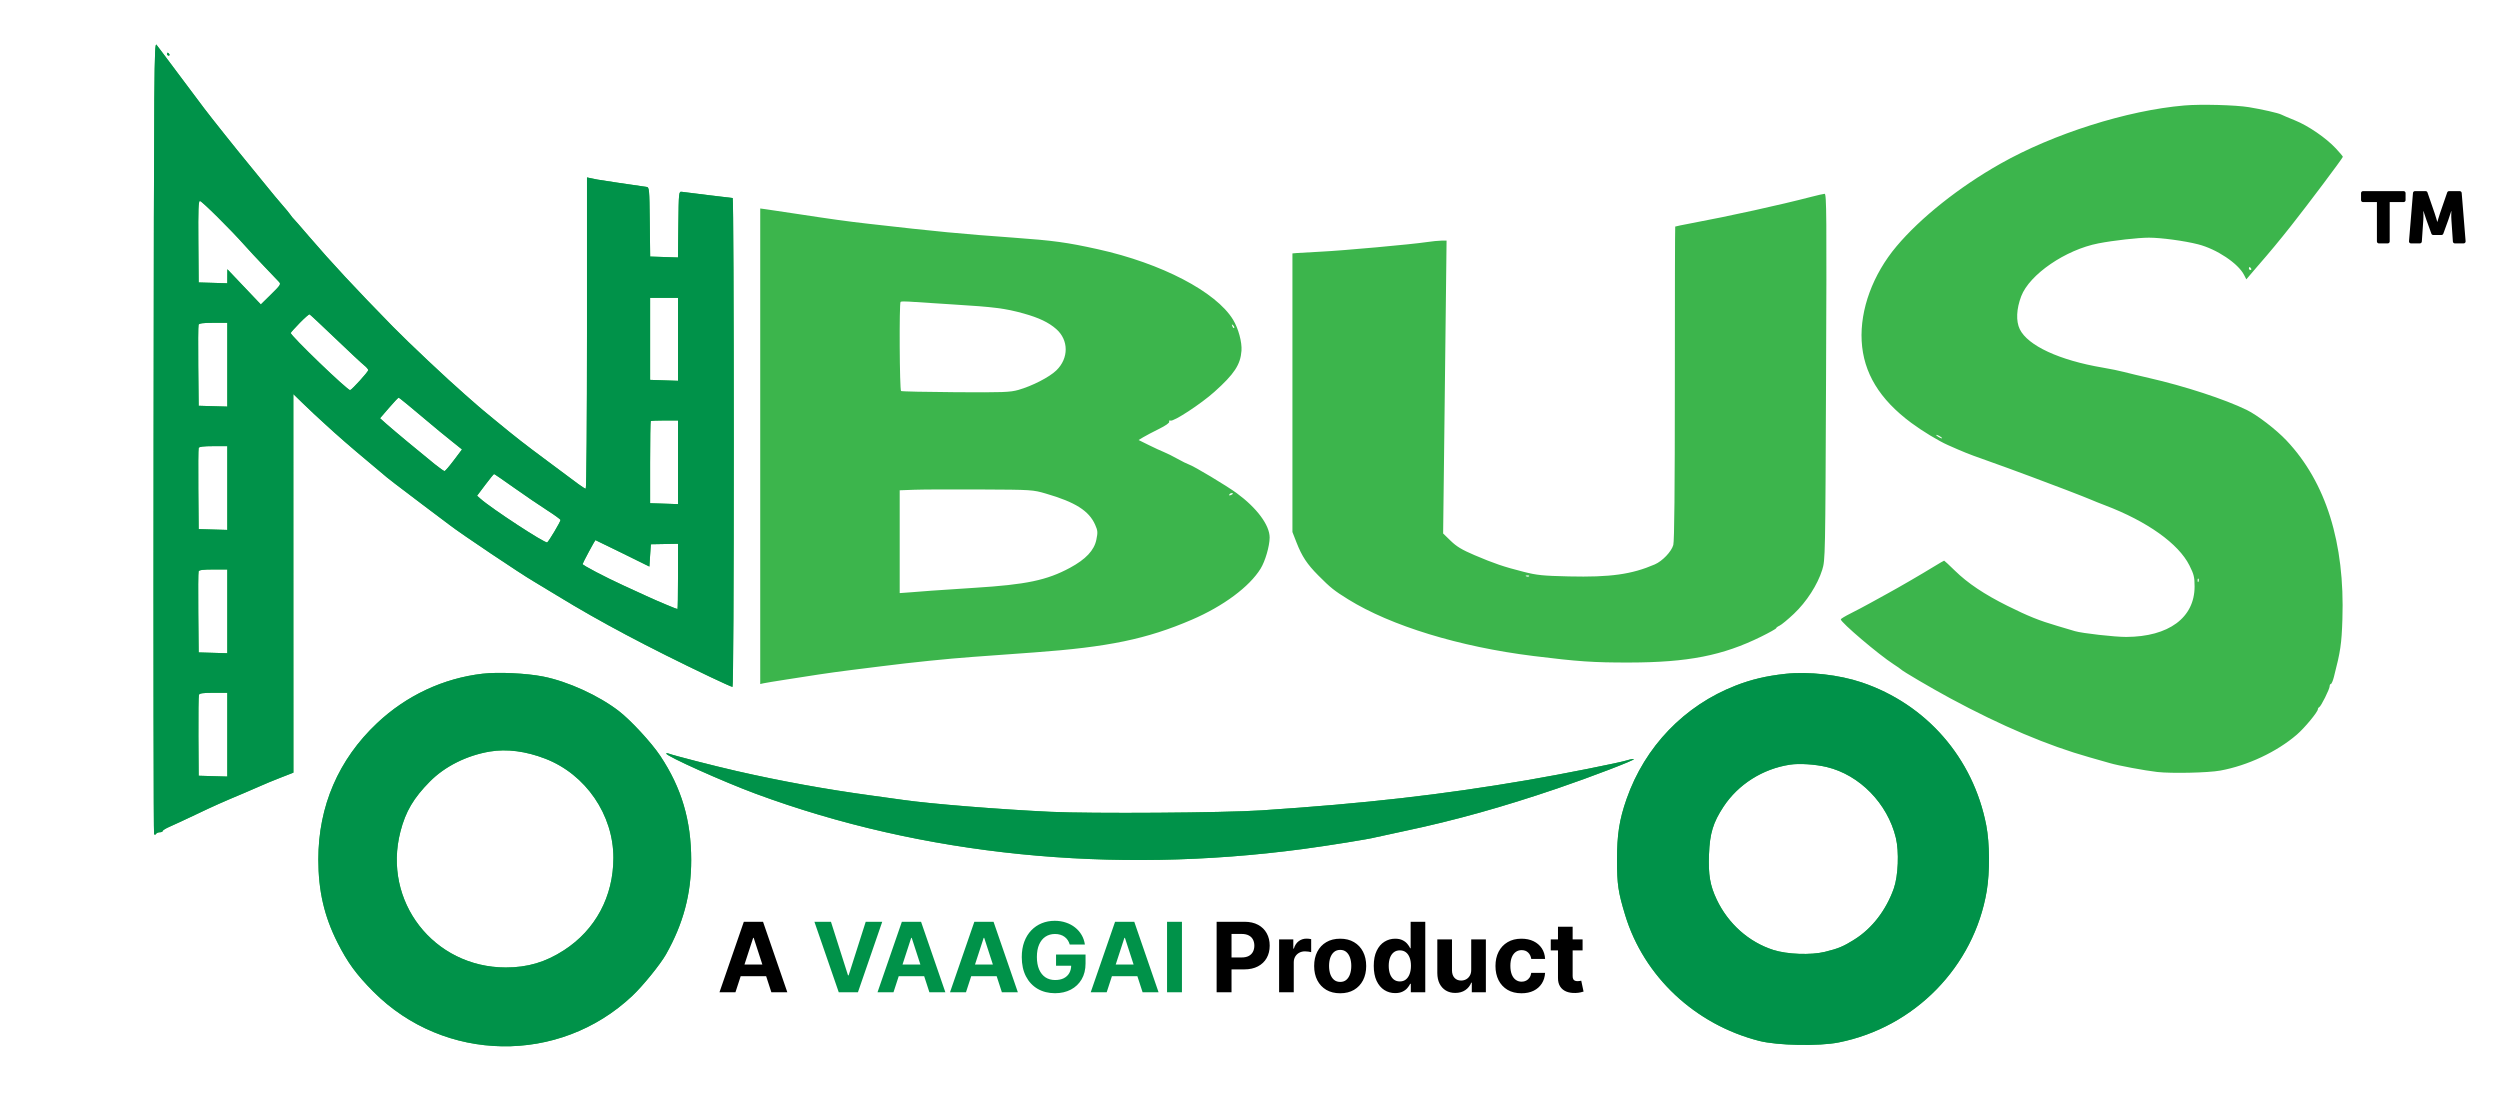 <svg width="175" height="77" viewBox="0 0 175 77" fill="none" xmlns="http://www.w3.org/2000/svg">
<path fill-rule="evenodd" clip-rule="evenodd" d="M10.751 30.597C10.734 45.821 10.75 58.324 10.785 58.381C10.828 58.45 10.874 58.446 10.92 58.372C10.959 58.309 11.08 58.258 11.19 58.258C11.299 58.258 11.389 58.217 11.389 58.168C11.389 58.118 11.615 57.98 11.891 57.862C12.168 57.743 12.988 57.362 13.716 57.015C14.998 56.403 15.529 56.167 17.144 55.489C17.568 55.311 18.1 55.081 18.326 54.977C18.552 54.873 19.142 54.63 19.638 54.437L20.539 54.085L20.536 40.836L20.534 27.586L21.166 28.201C21.514 28.538 21.876 28.884 21.972 28.969C22.067 29.054 22.419 29.377 22.754 29.688C23.524 30.404 24.644 31.378 25.828 32.362C26.337 32.785 26.776 33.154 26.804 33.182C26.953 33.332 27.973 34.119 29.579 35.325C30.568 36.067 31.424 36.711 31.48 36.755C32.207 37.324 36.489 40.197 37.356 40.698C37.516 40.79 38.271 41.247 39.034 41.713C42.015 43.535 45.313 45.286 49.707 47.38C50.519 47.767 51.224 48.084 51.275 48.084C51.328 48.084 51.366 40.914 51.366 30.973C51.366 21.562 51.331 13.862 51.289 13.862C51.247 13.862 50.472 13.769 49.568 13.656C48.663 13.542 47.831 13.438 47.718 13.425C47.518 13.4 47.511 13.467 47.485 15.712L47.458 18.024L46.485 17.991L45.512 17.959L45.484 15.535C45.458 13.2 45.449 13.11 45.251 13.082C44.124 12.923 42.017 12.609 41.834 12.572C41.707 12.547 41.487 12.502 41.346 12.473L41.089 12.419V23.315C41.089 29.307 41.051 34.21 41.003 34.21C40.956 34.21 40.713 34.057 40.464 33.87C40.214 33.682 39.27 32.98 38.366 32.308C36.638 31.025 36.167 30.657 34.615 29.38C33.87 28.767 33.584 28.528 33.445 28.403C33.382 28.346 32.986 27.999 32.565 27.632C31.3 26.53 28.61 23.997 27.491 22.854C24.926 20.235 23.169 18.347 21.66 16.585C21.079 15.907 20.574 15.329 20.538 15.3C20.502 15.272 20.406 15.152 20.324 15.032C20.243 14.913 19.991 14.607 19.765 14.352C19.539 14.097 19.007 13.458 18.583 12.931C18.159 12.405 17.579 11.694 17.294 11.351C16.647 10.573 14.741 8.182 14.289 7.58C12.792 5.59 11.453 3.801 11.307 3.599C11.211 3.466 11.053 3.258 10.956 3.137C10.79 2.929 10.778 4.434 10.751 30.597ZM11.697 3.79C11.697 3.847 11.746 3.893 11.806 3.893C11.866 3.893 11.887 3.847 11.852 3.79C11.817 3.734 11.768 3.688 11.743 3.688C11.718 3.688 11.697 3.734 11.697 3.79ZM152.902 7.383C148.908 7.724 143.732 9.364 140.023 11.463C137.141 13.093 134.438 15.242 132.759 17.238C131.1 19.209 130.197 21.663 130.317 23.871C130.438 26.092 131.562 27.947 133.787 29.599C134.567 30.179 135.698 30.864 136.356 31.156C137.468 31.65 137.833 31.796 138.719 32.107C139.256 32.295 140.089 32.595 140.569 32.773C141.05 32.952 141.79 33.225 142.214 33.381C143.436 33.829 146.038 34.829 146.376 34.981C146.545 35.057 146.985 35.233 147.352 35.372C150.3 36.491 152.498 38.056 153.26 39.58C153.574 40.208 153.621 40.398 153.621 41.055C153.621 43.238 151.815 44.571 148.839 44.586C148.043 44.59 145.731 44.328 145.245 44.18C145.076 44.128 144.521 43.963 144.012 43.814C142.753 43.446 141.97 43.13 140.518 42.408C138.906 41.605 137.739 40.824 136.849 39.952C136.453 39.564 136.111 39.246 136.09 39.246C136.069 39.246 135.738 39.438 135.356 39.672C134.511 40.191 132.912 41.12 132.142 41.539C131.831 41.709 131.276 42.014 130.909 42.218C130.542 42.422 129.929 42.745 129.547 42.937C129.166 43.128 128.854 43.316 128.854 43.355C128.854 43.568 131.507 45.822 132.553 46.498C132.808 46.663 133.039 46.824 133.067 46.857C133.174 46.98 135.228 48.185 136.51 48.877C140.113 50.82 143.351 52.192 146.273 53.014C146.895 53.188 147.542 53.373 147.712 53.424C148.251 53.586 150.148 53.941 151 54.038C151.997 54.153 154.57 54.096 155.419 53.941C157.338 53.59 159.382 52.63 160.783 51.42C161.326 50.952 162.253 49.83 162.253 49.642C162.253 49.586 162.294 49.524 162.343 49.505C162.465 49.459 163.076 48.233 163.076 48.035C163.076 47.949 163.114 47.878 163.161 47.878C163.208 47.878 163.303 47.658 163.372 47.39C163.835 45.599 163.911 45.083 163.968 43.354C164.147 38.008 162.816 33.754 160.049 30.829C159.328 30.066 158.012 29.056 157.27 28.695C155.723 27.943 152.933 27.03 150.435 26.46C149.785 26.311 148.999 26.122 148.688 26.04C148.377 25.957 147.707 25.82 147.198 25.734C144.166 25.224 141.94 24.193 141.383 23.042C141.11 22.478 141.147 21.626 141.484 20.739C142.063 19.212 144.592 17.48 146.89 17.036C147.947 16.831 149.677 16.637 150.429 16.637C151.282 16.638 152.918 16.859 153.87 17.103C155.163 17.433 156.664 18.432 157.082 19.241L157.244 19.555L157.5 19.252C157.641 19.085 157.878 18.809 158.026 18.638C158.904 17.63 159.539 16.864 160.37 15.814C161.55 14.323 164.001 11.058 164.001 10.977C164.001 10.944 163.781 10.681 163.512 10.393C162.823 9.655 161.582 8.803 160.641 8.424C160.2 8.246 159.769 8.063 159.684 8.017C159.496 7.916 158.33 7.65 157.423 7.502C156.484 7.348 154.06 7.284 152.902 7.383ZM126.798 13.776C124.587 14.351 121.085 15.123 118.423 15.621C117.801 15.738 117.28 15.845 117.265 15.86C117.25 15.874 117.238 20.807 117.239 26.821C117.24 34.239 117.205 37.882 117.131 38.148C117.001 38.616 116.368 39.279 115.83 39.511C114.215 40.208 112.724 40.416 109.818 40.349C107.999 40.307 107.598 40.267 106.656 40.028C105.254 39.672 104.59 39.446 103.213 38.859C102.336 38.485 101.963 38.26 101.551 37.86L101.019 37.344L101.073 32.874C101.102 30.415 101.157 25.802 101.193 22.623L101.26 16.842L100.901 16.844C100.703 16.845 100.24 16.891 99.873 16.946C98.803 17.107 93.987 17.543 92.474 17.616C91.71 17.654 90.948 17.696 90.778 17.712L90.47 17.739V27.49V37.242L90.755 37.972C91.138 38.95 91.495 39.49 92.28 40.28C93.136 41.142 93.384 41.341 94.372 41.954C97.365 43.81 102.159 45.277 107.336 45.92C110.463 46.308 111.553 46.382 114.055 46.377C118.159 46.369 120.592 45.891 123.278 44.566C123.858 44.28 124.332 44.014 124.332 43.974C124.332 43.935 124.44 43.854 124.572 43.794C124.704 43.733 125.155 43.361 125.574 42.965C126.458 42.13 127.232 40.928 127.555 39.889C127.769 39.203 127.772 39.039 127.824 26.374C127.871 15.02 127.86 13.555 127.723 13.565C127.638 13.571 127.222 13.666 126.798 13.776ZM13.885 16.919L13.907 19.771L14.909 19.8L15.911 19.83L15.913 19.338L15.916 18.846L17.087 20.079L18.258 21.312L18.974 20.607C19.644 19.948 19.68 19.89 19.522 19.724C19.43 19.626 18.96 19.134 18.48 18.631C17.999 18.128 17.38 17.461 17.104 17.15C16.155 16.08 14.125 14.067 13.994 14.067C13.89 14.067 13.867 14.663 13.885 16.919ZM53.216 31.238V47.882L53.447 47.83C53.574 47.801 54.28 47.685 55.014 47.571C55.749 47.457 56.79 47.296 57.327 47.212C57.864 47.129 58.904 46.986 59.639 46.895C60.374 46.803 61.276 46.691 61.643 46.645C63.912 46.358 66.293 46.115 68.123 45.981C69.278 45.897 71.195 45.758 72.382 45.671C77.587 45.294 80.277 44.736 83.43 43.379C85.635 42.429 87.454 41.079 88.24 39.809C88.565 39.283 88.872 38.23 88.875 37.63C88.879 36.766 87.984 35.557 86.57 34.52C85.873 34.008 83.561 32.621 83.229 32.516C83.108 32.477 82.745 32.297 82.422 32.116C82.1 31.935 81.675 31.723 81.477 31.645C81.279 31.567 80.799 31.345 80.41 31.152L79.703 30.802L80.017 30.611C80.19 30.506 80.683 30.246 81.113 30.033C81.596 29.795 81.876 29.598 81.845 29.519C81.816 29.443 81.853 29.412 81.934 29.443C82.153 29.527 84.066 28.274 85.011 27.427C86.402 26.181 86.834 25.524 86.904 24.551C86.947 23.947 86.688 22.993 86.315 22.379C85.126 20.424 81.304 18.431 76.853 17.446C74.69 16.967 73.759 16.839 70.944 16.636C67.205 16.366 65.682 16.22 60.77 15.661C59.25 15.488 58.304 15.357 55.631 14.949C54.727 14.812 53.813 14.675 53.601 14.646L53.216 14.594V31.238ZM157.423 18.795C157.423 18.851 157.472 18.898 157.532 18.898C157.592 18.898 157.612 18.851 157.578 18.795C157.543 18.738 157.494 18.692 157.469 18.692C157.444 18.692 157.423 18.738 157.423 18.795ZM45.508 23.721V26.591L46.485 26.624L47.461 26.657L47.461 23.753L47.461 20.85H46.485H45.508V23.721ZM63.04 21.131C62.938 21.234 62.971 27.307 63.074 27.371C63.127 27.404 64.849 27.441 66.902 27.454C70.234 27.476 70.705 27.459 71.287 27.294C72.256 27.018 73.453 26.403 73.944 25.928C74.821 25.079 74.817 23.806 73.935 23.032C73.407 22.568 72.718 22.24 71.652 21.944C70.36 21.585 69.622 21.491 66.719 21.312C65.312 21.226 63.922 21.136 63.631 21.113C63.34 21.09 63.074 21.098 63.04 21.131ZM20.989 22.597C20.655 22.94 20.368 23.258 20.352 23.304C20.299 23.457 24.367 27.373 24.513 27.309C24.676 27.238 25.777 26.019 25.777 25.91C25.777 25.848 25.649 25.698 25.494 25.576C25.339 25.454 24.431 24.607 23.477 23.693C22.523 22.779 21.709 22.019 21.669 22.003C21.629 21.987 21.323 22.255 20.989 22.597ZM13.9 22.732C13.872 22.806 13.862 24.112 13.878 25.635L13.907 28.404L14.909 28.433L15.911 28.462V25.53V22.597H14.931C14.218 22.597 13.938 22.634 13.9 22.732ZM86.263 22.833C86.301 22.934 86.359 22.991 86.39 22.959C86.422 22.928 86.391 22.845 86.32 22.775C86.219 22.674 86.207 22.686 86.263 22.833ZM27.223 28.558L26.603 29.277L27.038 29.666C27.504 30.083 29.452 31.704 30.436 32.495C30.767 32.76 31.073 32.977 31.118 32.977C31.162 32.977 31.455 32.636 31.769 32.219L32.34 31.461L31.653 30.911C31.276 30.608 30.874 30.283 30.761 30.188C28.554 28.333 27.952 27.838 27.902 27.838C27.869 27.838 27.563 28.162 27.223 28.558ZM45.551 29.474C45.528 29.498 45.508 30.801 45.508 32.37V35.224L46.485 35.256L47.461 35.289L47.461 32.36L47.461 29.431H46.528C46.014 29.431 45.575 29.451 45.551 29.474ZM135.534 30.452C135.534 30.48 135.626 30.552 135.739 30.613C135.852 30.674 135.945 30.7 135.945 30.672C135.945 30.643 135.852 30.571 135.739 30.51C135.626 30.45 135.534 30.424 135.534 30.452ZM13.906 31.358C13.88 31.429 13.87 32.735 13.883 34.261L13.907 37.036L14.909 37.066L15.911 37.095V34.162V31.23H14.931C14.241 31.23 13.938 31.268 13.906 31.358ZM33.966 33.941L33.395 34.7L33.619 34.901C34.39 35.59 38.16 38.057 38.306 37.967C38.416 37.898 39.24 36.514 39.237 36.401C39.236 36.355 38.808 36.044 38.286 35.71C37.765 35.377 36.729 34.671 35.985 34.143C35.241 33.614 34.611 33.182 34.585 33.182C34.558 33.182 34.28 33.524 33.966 33.941ZM64.032 34.282L62.979 34.32V37.919V41.517L63.775 41.459C64.214 41.427 64.849 41.378 65.189 41.349C65.528 41.321 66.892 41.23 68.22 41.147C71.84 40.921 73.279 40.619 74.896 39.748C76.004 39.15 76.59 38.529 76.744 37.784C76.853 37.26 76.844 37.149 76.66 36.732C76.227 35.753 75.271 35.149 73.204 34.549C72.292 34.284 72.23 34.28 68.683 34.263C66.704 34.253 64.612 34.261 64.032 34.282ZM86.051 34.62C86.015 34.678 86.056 34.695 86.148 34.66C86.326 34.592 86.359 34.518 86.211 34.518C86.157 34.518 86.086 34.564 86.051 34.62ZM41.218 38.622C40.978 39.069 40.781 39.457 40.781 39.485C40.781 39.568 42.395 40.413 43.658 40.991C44.309 41.288 45.095 41.648 45.406 41.792C46.016 42.073 47.363 42.637 47.424 42.637C47.444 42.637 47.461 41.608 47.461 40.35L47.461 38.064L46.51 38.081L45.56 38.098L45.508 38.879L45.457 39.66L43.58 38.733C42.548 38.224 41.693 37.807 41.679 37.808C41.666 37.809 41.458 38.175 41.218 38.622ZM13.902 39.992C13.875 40.064 13.864 41.37 13.88 42.895L13.907 45.669L14.909 45.698L15.911 45.727V42.795V39.862H14.931C14.236 39.862 13.937 39.9 13.902 39.992ZM106.842 40.343C106.916 40.373 107.005 40.37 107.039 40.335C107.073 40.301 107.012 40.277 106.904 40.281C106.784 40.286 106.76 40.311 106.842 40.343ZM153.835 40.642C153.84 40.761 153.864 40.786 153.897 40.704C153.926 40.63 153.923 40.541 153.889 40.507C153.854 40.473 153.83 40.533 153.835 40.642ZM33.783 47.159C31.032 47.477 28.451 48.685 26.399 50.615C23.698 53.156 22.283 56.436 22.283 60.159C22.283 62.356 22.693 64.136 23.625 65.982C24.329 67.375 24.947 68.221 26.135 69.415C31.097 74.402 39.15 74.533 44.262 69.71C45.008 69.007 46.222 67.508 46.624 66.797C47.828 64.664 48.385 62.579 48.385 60.21C48.385 57.43 47.709 55.152 46.221 52.914C45.601 51.982 44.153 50.415 43.318 49.772C41.902 48.682 39.747 47.7 38.019 47.357C36.849 47.125 34.876 47.033 33.783 47.159ZM125 47.166C123.657 47.311 122.597 47.56 121.49 47.993C117.905 49.392 115.149 52.255 113.864 55.917C113.353 57.371 113.189 58.416 113.191 60.21C113.193 61.913 113.273 62.45 113.763 64.061C115.07 68.356 118.655 71.718 123.15 72.864C124.424 73.189 127.325 73.246 128.703 72.972C134.023 71.918 138.18 67.669 139.07 62.376C139.296 61.033 139.282 59.031 139.038 57.769C138.124 53.057 134.85 49.298 130.326 47.77C128.748 47.236 126.605 46.993 125 47.166ZM13.926 48.637C13.896 48.715 13.879 50.021 13.889 51.54L13.907 54.301L14.909 54.331L15.911 54.36V51.427V48.495H14.946C14.22 48.495 13.967 48.53 13.926 48.637ZM34.289 52.608C32.672 52.881 31.143 53.645 30.095 54.704C28.945 55.866 28.393 56.804 28.029 58.214C26.769 63.093 30.355 67.719 35.401 67.723C36.931 67.724 38.184 67.354 39.475 66.518C41.685 65.089 42.934 62.757 42.938 60.054C42.942 57.033 41.001 54.204 38.174 53.11C36.806 52.581 35.471 52.408 34.289 52.608ZM46.639 52.751C46.639 52.93 50.641 54.727 52.908 55.565C64.586 59.882 77.798 61.218 91.189 59.434C92.97 59.196 95.899 58.725 96.276 58.615C96.361 58.591 97.309 58.385 98.383 58.158C101.838 57.428 105.183 56.495 109.019 55.189C111.319 54.407 114.507 53.184 114.369 53.138C114.31 53.119 114.112 53.152 113.927 53.213C113.41 53.382 109.31 54.2 106.964 54.601C100.897 55.639 95.618 56.24 88.311 56.725C85.69 56.899 76.387 56.963 73.522 56.826C69.897 56.653 65.168 56.272 63.236 55.996C62.84 55.94 61.823 55.799 60.975 55.683C57.807 55.251 54.653 54.678 51.572 53.974C50.032 53.623 47.154 52.884 46.808 52.751C46.715 52.715 46.639 52.715 46.639 52.751ZM125.294 53.527C123.383 53.821 121.672 54.906 120.638 56.479C119.916 57.579 119.686 58.336 119.63 59.799C119.575 61.239 119.701 61.981 120.171 62.971C120.972 64.659 122.414 65.943 124.126 66.494C125.097 66.807 126.761 66.869 127.742 66.63C128.697 66.396 129.037 66.253 129.836 65.748C131.052 64.98 132.033 63.703 132.567 62.191C132.876 61.316 132.944 59.615 132.709 58.645C132.128 56.244 130.178 54.246 127.877 53.693C127.065 53.498 125.95 53.426 125.294 53.527Z" fill="#3CB54C"/>
<path fill-rule="evenodd" clip-rule="evenodd" d="M10.751 30.597C10.734 45.821 10.75 58.324 10.785 58.381C10.828 58.45 10.874 58.446 10.92 58.372C10.959 58.309 11.08 58.258 11.19 58.258C11.299 58.258 11.389 58.217 11.389 58.168C11.389 58.118 11.615 57.98 11.891 57.862C12.168 57.743 12.988 57.362 13.716 57.015C14.998 56.403 15.529 56.167 17.144 55.489C17.568 55.311 18.1 55.081 18.326 54.977C18.552 54.873 19.142 54.63 19.638 54.437L20.539 54.085L20.536 40.836L20.534 27.586L21.166 28.201C21.514 28.538 21.876 28.884 21.972 28.969C22.067 29.054 22.419 29.377 22.754 29.688C23.524 30.404 24.644 31.378 25.828 32.362C26.337 32.785 26.776 33.154 26.804 33.182C26.953 33.332 27.973 34.119 29.579 35.325C30.568 36.067 31.424 36.711 31.48 36.755C32.207 37.324 36.489 40.197 37.356 40.698C37.516 40.79 38.271 41.247 39.034 41.713C42.015 43.535 45.313 45.286 49.707 47.38C50.519 47.767 51.224 48.084 51.275 48.084C51.328 48.084 51.366 40.914 51.366 30.973C51.366 21.562 51.331 13.862 51.289 13.862C51.247 13.862 50.472 13.769 49.568 13.656C48.663 13.542 47.831 13.438 47.718 13.425C47.518 13.4 47.511 13.467 47.485 15.712L47.458 18.024L46.485 17.991L45.512 17.959L45.484 15.535C45.458 13.2 45.449 13.11 45.251 13.082C44.124 12.923 42.017 12.609 41.834 12.572C41.707 12.547 41.487 12.502 41.346 12.473L41.089 12.419V23.315C41.089 29.307 41.051 34.21 41.003 34.21C40.956 34.21 40.713 34.057 40.464 33.87C40.214 33.682 39.27 32.98 38.366 32.308C36.638 31.025 36.167 30.657 34.615 29.38C33.87 28.767 33.584 28.528 33.445 28.403C33.382 28.346 32.986 27.999 32.565 27.632C31.3 26.53 28.61 23.997 27.491 22.854C24.926 20.235 23.169 18.347 21.66 16.585C21.079 15.907 20.574 15.329 20.538 15.3C20.502 15.272 20.406 15.152 20.324 15.032C20.243 14.913 19.991 14.607 19.765 14.352C19.539 14.097 19.007 13.458 18.583 12.931C18.159 12.405 17.579 11.694 17.294 11.351C16.647 10.573 14.741 8.182 14.289 7.58C12.792 5.59 11.453 3.801 11.307 3.599C11.211 3.466 11.053 3.258 10.956 3.137C10.79 2.929 10.778 4.434 10.751 30.597ZM11.697 3.79C11.697 3.847 11.746 3.893 11.806 3.893C11.866 3.893 11.887 3.847 11.852 3.79C11.817 3.734 11.768 3.688 11.743 3.688C11.718 3.688 11.697 3.734 11.697 3.79ZM13.885 16.919L13.907 19.771L14.909 19.8L15.911 19.83L15.913 19.338L15.916 18.846L17.087 20.079L18.258 21.312L18.974 20.607C19.644 19.948 19.68 19.89 19.522 19.724C19.43 19.626 18.96 19.134 18.48 18.631C17.999 18.128 17.38 17.461 17.104 17.15C16.155 16.08 14.125 14.067 13.994 14.067C13.89 14.067 13.867 14.663 13.885 16.919ZM45.508 23.721V26.591L46.485 26.624L47.461 26.657L47.461 23.753L47.461 20.85H46.485H45.508V23.721ZM20.989 22.597C20.655 22.94 20.368 23.258 20.352 23.304C20.299 23.457 24.367 27.373 24.513 27.309C24.676 27.238 25.777 26.019 25.777 25.91C25.777 25.848 25.649 25.698 25.494 25.576C25.339 25.454 24.431 24.607 23.477 23.693C22.523 22.779 21.709 22.019 21.669 22.003C21.629 21.987 21.323 22.255 20.989 22.597ZM13.9 22.732C13.872 22.806 13.862 24.112 13.878 25.635L13.907 28.404L14.909 28.433L15.911 28.462V25.53V22.597H14.931C14.218 22.597 13.938 22.634 13.9 22.732ZM27.223 28.558L26.603 29.277L27.038 29.666C27.504 30.083 29.452 31.704 30.436 32.495C30.767 32.76 31.073 32.977 31.118 32.977C31.162 32.977 31.455 32.636 31.769 32.219L32.34 31.461L31.653 30.911C31.276 30.608 30.874 30.283 30.761 30.188C28.554 28.333 27.952 27.838 27.902 27.838C27.869 27.838 27.563 28.162 27.223 28.558ZM45.551 29.474C45.528 29.498 45.508 30.801 45.508 32.37V35.224L46.485 35.256L47.461 35.289L47.461 32.36L47.461 29.431H46.528C46.014 29.431 45.575 29.451 45.551 29.474ZM13.906 31.358C13.88 31.429 13.87 32.735 13.883 34.261L13.907 37.036L14.909 37.066L15.911 37.095V34.162V31.23H14.931C14.241 31.23 13.938 31.268 13.906 31.358ZM33.966 33.941L33.395 34.7L33.619 34.901C34.39 35.59 38.16 38.057 38.306 37.967C38.416 37.898 39.24 36.514 39.237 36.401C39.236 36.355 38.808 36.044 38.286 35.71C37.765 35.377 36.729 34.671 35.985 34.143C35.241 33.614 34.611 33.182 34.585 33.182C34.558 33.182 34.28 33.524 33.966 33.941ZM41.218 38.622C40.978 39.069 40.781 39.457 40.781 39.485C40.781 39.568 42.395 40.413 43.658 40.991C44.309 41.288 45.095 41.648 45.406 41.792C46.016 42.073 47.363 42.637 47.424 42.637C47.444 42.637 47.461 41.608 47.461 40.35L47.461 38.064L46.51 38.081L45.56 38.098L45.508 38.879L45.457 39.66L43.58 38.733C42.548 38.224 41.693 37.807 41.679 37.808C41.666 37.809 41.458 38.175 41.218 38.622ZM13.902 39.992C13.875 40.064 13.864 41.37 13.88 42.895L13.907 45.669L14.909 45.698L15.911 45.727V42.795V39.862H14.931C14.236 39.862 13.937 39.9 13.902 39.992ZM33.783 47.159C31.032 47.477 28.451 48.685 26.399 50.615C23.698 53.156 22.283 56.436 22.283 60.159C22.283 62.356 22.693 64.136 23.625 65.982C24.329 67.375 24.947 68.221 26.135 69.415C31.097 74.402 39.15 74.533 44.262 69.71C45.008 69.007 46.222 67.508 46.624 66.797C47.828 64.664 48.385 62.579 48.385 60.21C48.385 57.43 47.709 55.152 46.221 52.914C45.601 51.982 44.153 50.415 43.318 49.772C41.902 48.682 39.747 47.7 38.019 47.357C36.849 47.125 34.876 47.033 33.783 47.159ZM125 47.166C123.657 47.311 122.597 47.56 121.49 47.993C117.905 49.392 115.149 52.255 113.864 55.917C113.353 57.371 113.189 58.416 113.191 60.21C113.193 61.913 113.273 62.45 113.763 64.061C115.07 68.356 118.655 71.718 123.15 72.864C124.424 73.189 127.325 73.246 128.703 72.972C134.023 71.918 138.18 67.669 139.07 62.376C139.296 61.033 139.282 59.031 139.038 57.769C138.124 53.057 134.85 49.298 130.326 47.77C128.748 47.236 126.605 46.993 125 47.166ZM13.926 48.637C13.896 48.715 13.879 50.021 13.889 51.54L13.907 54.301L14.909 54.331L15.911 54.36V51.427V48.495H14.946C14.22 48.495 13.967 48.53 13.926 48.637ZM34.289 52.608C32.672 52.881 31.143 53.645 30.095 54.704C28.945 55.866 28.393 56.804 28.029 58.214C26.769 63.093 30.355 67.719 35.401 67.723C36.931 67.724 38.184 67.354 39.475 66.518C41.685 65.089 42.934 62.757 42.938 60.054C42.942 57.033 41.001 54.204 38.174 53.11C36.806 52.581 35.471 52.408 34.289 52.608ZM46.639 52.751C46.639 52.93 50.641 54.727 52.908 55.565C64.586 59.882 77.798 61.218 91.189 59.434C92.97 59.196 95.899 58.725 96.276 58.615C96.361 58.591 97.309 58.385 98.383 58.158C101.838 57.428 105.183 56.495 109.019 55.189C111.319 54.407 114.507 53.184 114.369 53.138C114.31 53.119 114.112 53.152 113.927 53.213C113.41 53.382 109.31 54.2 106.964 54.601C100.897 55.639 95.618 56.24 88.311 56.725C85.69 56.899 76.387 56.963 73.522 56.826C69.897 56.653 65.168 56.272 63.236 55.996C62.84 55.94 61.823 55.799 60.975 55.683C57.807 55.251 54.653 54.678 51.572 53.974C50.032 53.623 47.154 52.884 46.808 52.751C46.715 52.715 46.639 52.715 46.639 52.751ZM125.294 53.527C123.383 53.821 121.672 54.906 120.638 56.479C119.916 57.579 119.686 58.336 119.63 59.799C119.575 61.239 119.701 61.981 120.171 62.971C120.972 64.659 122.414 65.943 124.126 66.494C125.097 66.807 126.761 66.869 127.742 66.63C128.697 66.396 129.037 66.253 129.836 65.748C131.052 64.98 132.033 63.703 132.567 62.191C132.876 61.316 132.944 59.615 132.709 58.645C132.128 56.244 130.178 54.246 127.877 53.693C127.065 53.498 125.95 53.426 125.294 53.527Z" fill="#009249"/>
<path d="M51.482 69.457H50.364L52.068 64.524H53.412L55.112 69.457H53.995L52.759 65.651H52.72L51.482 69.457ZM51.412 67.518H54.052V68.332H51.412V67.518ZM85.164 69.457V64.524H87.11C87.485 64.524 87.803 64.595 88.067 64.738C88.33 64.879 88.531 65.076 88.669 65.328C88.809 65.579 88.879 65.868 88.879 66.195C88.879 66.523 88.808 66.812 88.666 67.063C88.525 67.313 88.32 67.508 88.052 67.648C87.786 67.788 87.463 67.858 87.084 67.858H85.843V67.022H86.915C87.116 67.022 87.281 66.987 87.412 66.918C87.543 66.847 87.641 66.75 87.705 66.627C87.771 66.501 87.804 66.358 87.804 66.195C87.804 66.032 87.771 65.889 87.705 65.767C87.641 65.643 87.543 65.547 87.412 65.48C87.28 65.411 87.113 65.376 86.91 65.376H86.207V69.457H85.164ZM89.537 69.457V65.757H90.531V66.403H90.57C90.638 66.173 90.751 66 90.91 65.882C91.069 65.763 91.252 65.704 91.459 65.704C91.51 65.704 91.566 65.707 91.625 65.714C91.684 65.72 91.737 65.729 91.782 65.74V66.651C91.734 66.636 91.667 66.624 91.582 66.612C91.497 66.601 91.419 66.595 91.348 66.595C91.197 66.595 91.062 66.628 90.943 66.694C90.826 66.758 90.733 66.848 90.664 66.964C90.597 67.079 90.563 67.213 90.563 67.364V69.457H89.537ZM93.812 69.529C93.438 69.529 93.114 69.45 92.841 69.291C92.57 69.13 92.36 68.907 92.212 68.621C92.064 68.334 91.991 68.001 91.991 67.621C91.991 67.239 92.064 66.905 92.212 66.619C92.36 66.332 92.57 66.109 92.841 65.95C93.114 65.789 93.438 65.709 93.812 65.709C94.186 65.709 94.509 65.789 94.78 65.95C95.053 66.109 95.263 66.332 95.411 66.619C95.559 66.905 95.633 67.239 95.633 67.621C95.633 68.001 95.559 68.334 95.411 68.621C95.263 68.907 95.053 69.13 94.78 69.291C94.509 69.45 94.186 69.529 93.812 69.529ZM93.817 68.734C93.987 68.734 94.129 68.686 94.243 68.59C94.357 68.492 94.443 68.359 94.501 68.19C94.56 68.021 94.59 67.829 94.59 67.614C94.59 67.399 94.56 67.207 94.501 67.039C94.443 66.87 94.357 66.737 94.243 66.639C94.129 66.541 93.987 66.492 93.817 66.492C93.645 66.492 93.5 66.541 93.383 66.639C93.267 66.737 93.18 66.87 93.12 67.039C93.063 67.207 93.034 67.399 93.034 67.614C93.034 67.829 93.063 68.021 93.12 68.19C93.18 68.359 93.267 68.492 93.383 68.59C93.5 68.686 93.645 68.734 93.817 68.734ZM97.663 69.517C97.382 69.517 97.128 69.445 96.9 69.3C96.673 69.154 96.493 68.94 96.36 68.657C96.229 68.373 96.163 68.025 96.163 67.612C96.163 67.188 96.231 66.835 96.368 66.554C96.504 66.272 96.685 66.061 96.912 65.921C97.14 65.78 97.39 65.709 97.661 65.709C97.868 65.709 98.041 65.744 98.179 65.815C98.319 65.884 98.431 65.971 98.516 66.075C98.603 66.178 98.669 66.279 98.714 66.379H98.745V64.524H99.769V69.457H98.757V68.865H98.714C98.665 68.967 98.597 69.069 98.509 69.17C98.422 69.27 98.309 69.353 98.169 69.418C98.031 69.484 97.862 69.517 97.663 69.517ZM97.989 68.701C98.154 68.701 98.294 68.656 98.408 68.566C98.523 68.474 98.612 68.347 98.673 68.183C98.735 68.019 98.767 67.827 98.767 67.607C98.767 67.387 98.736 67.196 98.675 67.034C98.614 66.872 98.526 66.746 98.41 66.658C98.294 66.57 98.154 66.525 97.989 66.525C97.82 66.525 97.678 66.571 97.562 66.663C97.447 66.754 97.359 66.881 97.3 67.043C97.24 67.206 97.211 67.394 97.211 67.607C97.211 67.822 97.24 68.013 97.3 68.178C97.361 68.342 97.448 68.47 97.562 68.563C97.678 68.655 97.82 68.701 97.989 68.701ZM102.985 67.882V65.757H104.011V69.457H103.026V68.785H102.988C102.904 69.002 102.765 69.176 102.571 69.308C102.378 69.439 102.143 69.505 101.865 69.505C101.618 69.505 101.4 69.449 101.212 69.337C101.024 69.224 100.877 69.064 100.771 68.857C100.667 68.65 100.614 68.402 100.612 68.113V65.757H101.639V67.93C101.64 68.148 101.699 68.321 101.814 68.448C101.93 68.575 102.085 68.638 102.279 68.638C102.403 68.638 102.519 68.61 102.626 68.554C102.734 68.496 102.82 68.411 102.886 68.298C102.954 68.186 102.987 68.047 102.985 67.882ZM106.504 69.529C106.125 69.529 105.799 69.449 105.526 69.288C105.254 69.126 105.046 68.901 104.899 68.614C104.755 68.326 104.683 67.996 104.683 67.621C104.683 67.243 104.756 66.91 104.902 66.624C105.05 66.337 105.259 66.113 105.531 65.952C105.802 65.79 106.125 65.709 106.499 65.709C106.822 65.709 107.104 65.767 107.347 65.885C107.589 66.002 107.781 66.167 107.923 66.379C108.064 66.591 108.142 66.84 108.156 67.125H107.188C107.161 66.941 107.088 66.792 106.971 66.68C106.855 66.566 106.704 66.509 106.516 66.509C106.357 66.509 106.218 66.552 106.099 66.639C105.982 66.724 105.89 66.848 105.824 67.012C105.759 67.176 105.726 67.374 105.726 67.607C105.726 67.843 105.758 68.044 105.822 68.209C105.888 68.375 105.98 68.501 106.099 68.587C106.218 68.674 106.357 68.718 106.516 68.718C106.633 68.718 106.738 68.693 106.831 68.645C106.926 68.597 107.004 68.527 107.065 68.436C107.128 68.343 107.169 68.231 107.188 68.101H108.156C108.14 68.383 108.063 68.632 107.925 68.848C107.788 69.061 107.6 69.228 107.359 69.349C107.118 69.469 106.833 69.529 106.504 69.529ZM110.781 65.757V66.528H108.553V65.757H110.781ZM109.059 64.871H110.085V68.32C110.085 68.415 110.1 68.489 110.128 68.542C110.157 68.593 110.197 68.629 110.249 68.65C110.302 68.671 110.363 68.681 110.432 68.681C110.48 68.681 110.528 68.677 110.576 68.669C110.625 68.66 110.662 68.653 110.687 68.648L110.849 69.411C110.797 69.427 110.725 69.446 110.632 69.467C110.539 69.489 110.426 69.503 110.292 69.508C110.045 69.517 109.828 69.484 109.642 69.409C109.457 69.333 109.313 69.216 109.211 69.057C109.108 68.898 109.057 68.698 109.059 68.455V64.871Z" fill="black"/>
<path d="M58.167 64.524L59.36 68.272H59.405L60.6 64.524H61.756L60.056 69.457H58.712L57.009 64.524H58.167ZM62.545 69.457H61.427L63.13 64.524H64.474L66.175 69.457H65.057L63.821 65.651H63.783L62.545 69.457ZM62.475 67.518H65.115V68.332H62.475V67.518ZM67.619 69.457H66.501L68.204 64.524H69.548L71.249 69.457H70.131L68.895 65.651H68.857L67.619 69.457ZM67.549 67.518H70.189V68.332H67.549V67.518ZM74.882 66.118C74.848 66.001 74.801 65.898 74.74 65.808C74.679 65.716 74.604 65.639 74.516 65.576C74.429 65.512 74.33 65.463 74.217 65.43C74.106 65.396 73.984 65.379 73.849 65.379C73.597 65.379 73.375 65.442 73.184 65.567C72.994 65.692 72.847 65.874 72.741 66.114C72.635 66.351 72.582 66.642 72.582 66.986C72.582 67.329 72.634 67.621 72.738 67.862C72.843 68.103 72.99 68.287 73.181 68.414C73.373 68.539 73.598 68.602 73.858 68.602C74.094 68.602 74.296 68.56 74.463 68.477C74.632 68.391 74.76 68.272 74.848 68.118C74.938 67.964 74.983 67.781 74.983 67.571L75.195 67.602H73.923V66.817H75.988V67.438C75.988 67.872 75.896 68.245 75.713 68.556C75.53 68.866 75.278 69.105 74.957 69.274C74.635 69.441 74.268 69.525 73.853 69.525C73.391 69.525 72.985 69.422 72.635 69.219C72.284 69.013 72.011 68.722 71.816 68.344C71.621 67.965 71.524 67.516 71.524 66.995C71.524 66.595 71.582 66.239 71.698 65.926C71.815 65.611 71.979 65.344 72.189 65.126C72.399 64.908 72.644 64.741 72.924 64.627C73.203 64.513 73.506 64.456 73.832 64.456C74.111 64.456 74.371 64.497 74.612 64.579C74.853 64.659 75.067 64.773 75.253 64.921C75.441 65.069 75.594 65.245 75.713 65.449C75.832 65.651 75.908 65.874 75.942 66.118H74.882ZM77.469 69.457H76.351L78.055 64.524H79.399L81.099 69.457H79.981L78.746 65.651H78.707L77.469 69.457ZM77.399 67.518H80.039V68.332H77.399V67.518ZM82.736 64.524V69.457H81.693V64.524H82.736Z" fill="#009249"/>
<g clip-path="url(#clip0_991_10)">
<path d="M168.254 13.379H165.411C165.335 13.379 165.273 13.441 165.273 13.516V14.009C165.273 14.085 165.335 14.146 165.411 14.146H166.384V16.901C166.384 16.977 166.446 17.038 166.521 17.038H167.142C167.218 17.038 167.279 16.977 167.279 16.901V14.146H168.253C168.328 14.146 168.39 14.085 168.39 14.009V13.516C168.391 13.441 168.329 13.379 168.254 13.379ZM172.593 16.89L172.318 13.505C172.312 13.434 172.253 13.379 172.181 13.379H171.433C171.375 13.379 171.322 13.417 171.304 13.472L170.803 14.925C170.72 15.161 170.619 15.529 170.619 15.529H170.608C170.608 15.529 170.507 15.161 170.424 14.925L169.923 13.472C169.904 13.417 169.852 13.379 169.794 13.379H169.046C168.975 13.379 168.916 13.434 168.909 13.505L168.63 16.89C168.623 16.97 168.686 17.038 168.767 17.038H169.39C169.463 17.038 169.522 16.982 169.528 16.91L169.632 15.39C169.652 15.114 169.632 14.776 169.632 14.776H169.642C169.642 14.776 169.764 15.161 169.847 15.39L170.198 16.359C170.217 16.413 170.269 16.45 170.327 16.45H170.902C170.961 16.45 171.012 16.413 171.032 16.359L171.383 15.39C171.465 15.161 171.587 14.776 171.587 14.776H171.598C171.598 14.776 171.577 15.114 171.598 15.39L171.702 16.91C171.706 16.982 171.767 17.038 171.839 17.038H172.455C172.535 17.038 172.598 16.97 172.593 16.89Z" fill="black"/>
</g>
<defs>
<clipPath id="clip0_991_10">
<rect width="7.319" height="5.855" fill="white" transform="translate(165.273 12.285)"/>
</clipPath>
</defs>
</svg>

